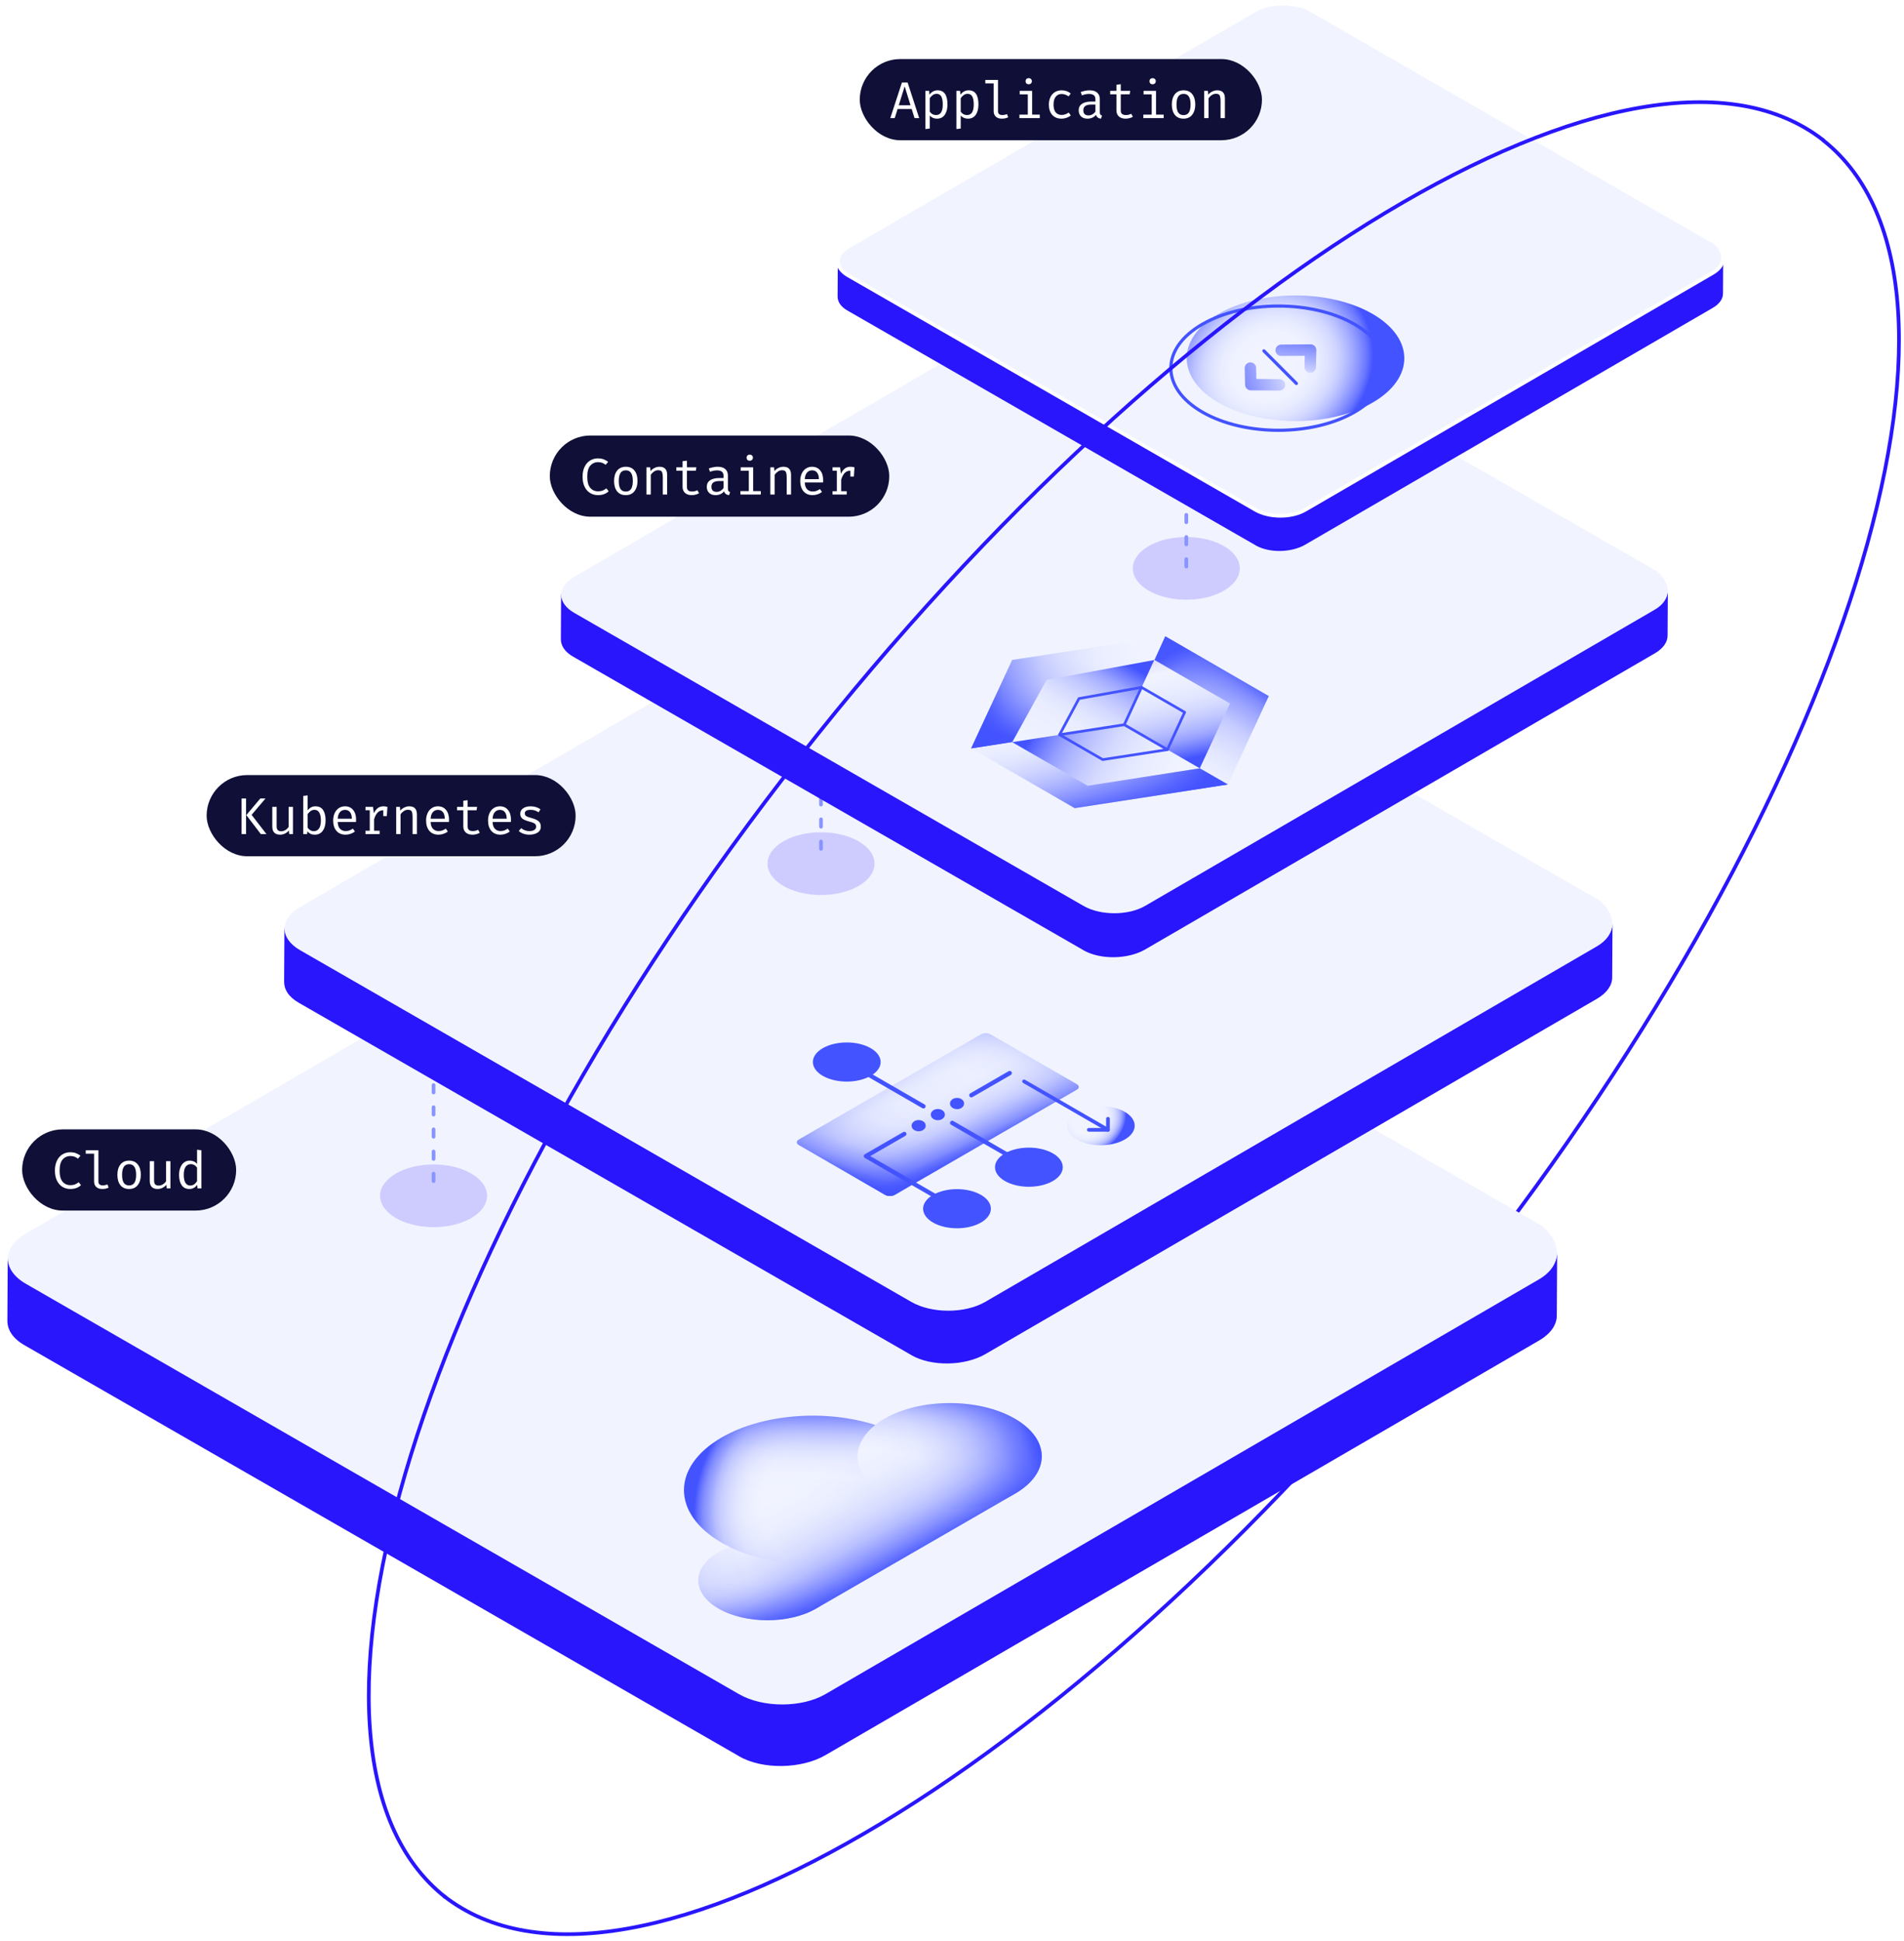 <?xml version="1.0" encoding="UTF-8"?>
<svg xmlns="http://www.w3.org/2000/svg" width="516" height="526" viewBox="0 0 516 526" fill="none">
  <g clip-path="url(#clip0_3014_25488)">
    <path d="M120.237 513.673C170.041 552.797 294.08 478.012 397.284 346.635C500.488 215.257 543.777 77.038 493.973 37.914" stroke="#2916FC"></path>
    <path d="M421.903 356.467L422 339.355C421.98 341.809 420.391 344.243 417.191 346.108L223.789 458.485L223.788 458.613C217.445 462.093 206.998 462.283 200.615 458.82L200.615 458.806L6.714 347.309C3.56 345.443 2.097 342.86 2.097 340.426L2 357.778C1.981 360.251 3.362 362.587 6.621 364.471L200.266 475.822V475.838C206.724 479.567 217.273 479.286 223.691 475.556L417.094 363.212C420.293 361.348 421.903 358.921 421.903 356.467Z" fill="#2916FC"></path>
    <path d="M417.998 332.201C423.396 336.853 423.435 342.958 416.997 346.687L223.692 459.023C217.273 462.753 206.732 462.753 200.274 459.023L7.012 347.841C0.535 344.111 0.515 338.007 6.934 334.277L200.239 221.922C206.657 218.192 217.198 218.192 224.736 221.019L417.998 332.201Z" fill="#F1F4FF"></path>
    <g opacity="0.6">
      <ellipse cx="117.5" cy="324" rx="14.5" ry="8.5" fill="#B7B0FF"></ellipse>
      <path d="M117.5 276L117.5 287L117.5 323.5" stroke="#4353FF" stroke-linecap="round" stroke-dasharray="2 4"></path>
    </g>
    <path d="M436.917 264.829L437 250.162C436.983 252.265 435.62 254.351 432.878 255.95L267.105 352.273L267.104 352.383C261.667 355.366 252.713 355.529 247.241 352.56L247.241 352.548L81.041 256.979C78.338 255.38 77.084 253.166 77.084 251.079L77 265.953C76.983 268.072 78.168 270.075 80.961 271.69L246.942 367.133V367.147C252.477 370.344 261.519 370.102 267.021 366.906L432.795 270.611C435.537 269.013 436.917 266.932 436.917 264.829Z" fill="#2916FC"></path>
    <path d="M433.57 244.029C438.196 248.017 438.23 253.249 432.712 256.446L267.021 352.734C261.52 355.931 252.485 355.931 246.95 352.734L81.296 257.435C75.744 254.238 75.727 249.006 81.229 245.809L246.919 149.504C252.421 146.308 261.455 146.308 267.916 148.73L433.57 244.029Z" fill="#F1F4FF"></path>
    <g opacity="0.6">
      <ellipse cx="222.5" cy="234" rx="14.5" ry="8.5" fill="#B7B0FF"></ellipse>
      <path d="M222.5 168L222.5 197L222.5 233.5" stroke="#4353FF" stroke-linecap="round" stroke-dasharray="2 4"></path>
    </g>
    <path d="M451.931 172.191L452 159.969C451.986 161.721 450.85 163.46 448.565 164.792L310.42 245.061L310.42 245.153C305.889 247.638 298.427 247.774 293.867 245.3L293.868 245.29L155.367 165.65C153.115 164.317 152.07 162.472 152.07 160.733L152 173.127C151.986 174.894 152.973 176.563 155.301 177.909L293.618 257.445V257.456C298.231 260.12 305.766 259.919 310.351 257.255L448.495 177.009C450.781 175.677 451.931 173.944 451.931 172.191Z" fill="#2916FC"></path>
    <path d="M449.141 154.858C452.997 158.181 453.025 162.541 448.426 165.205L310.351 245.445C305.766 248.109 298.237 248.109 293.625 245.445L155.58 166.029C150.953 163.365 150.939 159.005 155.524 156.341L293.599 76.087C298.184 73.423 305.713 73.423 311.097 75.442L449.141 154.858Z" fill="#F1F4FF"></path>
    <g opacity="0.6">
      <ellipse cx="321.5" cy="154" rx="14.5" ry="8.5" fill="#B7B0FF"></ellipse>
      <path d="M321.5 153.5L321.5 117" stroke="#4353FF" stroke-linecap="round" stroke-dasharray="2 4"></path>
    </g>
    <path d="M466.944 79.552L467 69.773C466.989 71.175 466.08 72.566 464.252 73.632L353.736 137.848L353.736 137.92C350.111 139.909 344.142 140.018 340.494 138.039L340.494 138.031L229.694 74.318C227.892 73.252 227.056 71.776 227.056 70.385L227 80.3C226.989 81.714 227.779 83.049 229.641 84.125L340.295 147.754V147.763C343.985 149.894 350.013 149.734 353.681 147.603L464.196 83.406C466.025 82.34 466.944 80.954 466.944 79.552Z" fill="#2916FC"></path>
    <path d="M464.713 65.686C467.798 68.344 467.82 71.833 464.141 73.964L353.681 138.156C350.013 140.287 343.99 140.287 340.3 138.156L229.864 74.623C226.163 72.492 226.151 69.004 229.819 66.873L340.279 2.67C343.947 0.538 349.97 0.538 354.277 2.154L464.713 65.686Z" fill="#F1F4FF" stroke="white" stroke-linecap="round" stroke-linejoin="round"></path>
    <path d="M239.714 384.379C238.788 384.914 237.976 385.495 237.217 386.086C223.927 381.837 206.87 382.963 195.592 389.474C181.95 397.351 181.95 410.128 195.592 418.005C196.281 418.402 197.004 418.779 197.737 419.141C196.669 419.544 195.645 420.012 194.71 420.552C187.403 424.771 187.403 431.618 194.71 435.837C202.016 440.055 213.876 440.055 221.183 435.837L275.012 404.759C284.763 399.129 284.763 390.009 275.012 384.379C265.261 378.75 249.465 378.75 239.714 384.379Z" fill="url(#paint0_linear_3014_25488)"></path>
    <path d="M237.22 386.087C223.93 381.838 206.873 382.964 195.595 389.475C181.953 397.351 181.953 410.129 195.595 418.006C209.238 425.882 231.369 425.882 245.012 418.006C249.565 415.377 252.592 412.203 254.11 408.84C248.85 408.443 243.759 407.093 239.717 404.759C230.902 399.67 230.081 391.727 237.22 386.087Z" fill="url(#paint1_linear_3014_25488)"></path>
    <path d="M221.186 435.837C228.497 431.617 228.497 424.774 221.186 420.553C213.876 416.332 202.024 416.332 194.713 420.553C187.403 424.774 187.403 431.617 194.713 435.837C202.024 440.058 213.876 440.058 221.186 435.837Z" fill="url(#paint2_linear_3014_25488)"></path>
    <path d="M245.012 418.006C258.658 410.127 258.658 397.353 245.012 389.475C231.366 381.596 209.241 381.596 195.595 389.475C181.949 397.353 181.949 410.127 195.595 418.006C209.241 425.884 231.366 425.884 245.012 418.006Z" fill="url(#paint3_radial_3014_25488)"></path>
    <path d="M221.186 435.837C228.497 431.617 228.497 424.774 221.186 420.553C213.876 416.332 202.024 416.332 194.713 420.553C187.403 424.774 187.403 431.617 194.713 435.837C202.024 440.058 213.876 440.058 221.186 435.837Z" fill="url(#paint4_linear_3014_25488)"></path>
    <path d="M275.013 404.758C284.76 399.13 284.76 390.006 275.013 384.379C265.266 378.751 249.462 378.751 239.715 384.379C229.968 390.006 229.968 399.13 239.715 404.758C249.462 410.385 265.266 410.385 275.013 404.758Z" fill="url(#paint5_linear_3014_25488)"></path>
    <path d="M275.013 404.758C284.76 399.13 284.76 390.006 275.013 384.379C265.266 378.751 249.462 378.751 239.715 384.379C229.968 390.006 229.968 399.13 239.715 404.758C249.462 410.385 265.266 410.385 275.013 404.758Z" fill="url(#paint6_linear_3014_25488)"></path>
    <path d="M268.447 280.25C267.732 279.837 266.563 279.837 265.849 280.25L216.487 308.749C215.772 309.162 215.772 309.837 216.487 310.249L239.869 323.749C240.583 324.161 241.752 324.161 242.467 323.749L291.829 295.249C292.543 294.837 292.543 294.162 291.829 293.749L268.447 280.25Z" fill="url(#paint7_linear_3014_25488)"></path>
    <path d="M268.447 280.25C267.732 279.837 266.563 279.837 265.849 280.25L216.487 308.749C215.772 309.162 215.772 309.837 216.487 310.249L239.869 323.749C240.583 324.161 241.752 324.161 242.467 323.749L291.829 295.249C292.543 294.837 292.543 294.162 291.829 293.749L268.447 280.25Z" fill="url(#paint8_linear_3014_25488)"></path>
    <path d="M268.447 280.25C267.732 279.837 266.563 279.837 265.849 280.25L216.487 308.749C215.772 309.162 215.772 309.837 216.487 310.249L239.869 323.749C240.583 324.161 241.752 324.161 242.467 323.749L291.829 295.249C292.543 294.837 292.543 294.162 291.829 293.749L268.447 280.25Z" fill="url(#paint9_linear_3014_25488)"></path>
    <path d="M268.447 280.25C267.732 279.837 266.563 279.837 265.849 280.25L216.487 308.749C215.772 309.162 215.772 309.837 216.487 310.249L239.869 323.749C240.583 324.161 241.752 324.161 242.467 323.749L291.829 295.249C292.543 294.837 292.543 294.162 291.829 293.749L268.447 280.25Z" fill="url(#paint10_linear_3014_25488)"></path>
    <path d="M304.821 308.749C308.408 306.678 308.408 303.32 304.821 301.249C301.234 299.178 295.418 299.178 291.831 301.249C288.244 303.32 288.244 306.678 291.831 308.749C295.418 310.82 301.234 310.82 304.821 308.749Z" fill="url(#paint11_radial_3014_25488)"></path>
    <path d="M285.333 319.997C288.92 317.926 288.92 314.568 285.333 312.497C281.746 310.426 275.93 310.426 272.343 312.497C268.756 314.568 268.756 317.926 272.343 319.997C275.93 322.068 281.746 322.068 285.333 319.997Z" fill="url(#paint12_radial_3014_25488)"></path>
    <path d="M265.848 331.247C269.435 329.176 269.435 325.818 265.848 323.747C262.261 321.676 256.445 321.676 252.858 323.747C249.271 325.818 249.271 329.176 252.858 331.247C256.445 333.318 262.261 333.318 265.848 331.247Z" fill="url(#paint13_radial_3014_25488)"></path>
    <path d="M235.973 291.499C239.56 289.428 239.56 286.07 235.973 283.999C232.386 281.928 226.57 281.928 222.983 283.999C219.396 286.07 219.396 289.428 222.983 291.499C226.57 293.57 232.386 293.57 235.973 291.499Z" fill="url(#paint14_radial_3014_25488)"></path>
    <path d="M261.309 325.622L261.309 328.622L256.113 328.622" stroke="#4353FF" stroke-width="0.995" stroke-linecap="round" stroke-linejoin="round"></path>
    <path d="M258.062 304.249L280.795 317.374" stroke="#4353FF" stroke-width="1.173" stroke-linecap="round" stroke-linejoin="round"></path>
    <path d="M227.527 286.624L250.26 299.749" stroke="#4353FF" stroke-width="1.173" stroke-linecap="round" stroke-linejoin="round"></path>
    <path d="M232.728 286.624L227.532 286.624L227.532 289.624" stroke="#4353FF" stroke-width="0.995" stroke-linecap="round" stroke-linejoin="round"></path>
    <path d="M280.782 314.372L280.782 317.372L275.586 317.372" stroke="#4353FF" stroke-width="0.995" stroke-linecap="round" stroke-linejoin="round"></path>
    <path d="M277.535 292.999L300.268 306.124" stroke="#4353FF" stroke-width="0.995" stroke-linecap="round" stroke-linejoin="round"></path>
    <path d="M300.27 303.124L300.27 306.124L295.074 306.124" stroke="#4353FF" stroke-width="0.995" stroke-linecap="round" stroke-linejoin="round"></path>
    <path d="M245.068 307.247L234.676 313.247L261.305 328.622" stroke="#4353FF" stroke-width="1.173" stroke-linecap="round" stroke-linejoin="round"></path>
    <path d="M263.246 296.749L273.638 290.749" stroke="#4353FF" stroke-width="1.173" stroke-linecap="round" stroke-linejoin="round"></path>
    <path d="M254.812 302.374C255.171 302.167 255.171 301.831 254.812 301.624C254.454 301.417 253.872 301.417 253.513 301.624C253.154 301.831 253.154 302.167 253.513 302.374C253.872 302.581 254.454 302.581 254.812 302.374Z" fill="#4353FF" stroke="#4353FF" stroke-width="1.989" stroke-linecap="round" stroke-linejoin="round"></path>
    <path d="M260.016 299.374C260.374 299.167 260.374 298.831 260.016 298.624C259.657 298.417 259.075 298.417 258.716 298.624C258.357 298.831 258.357 299.167 258.716 299.374C259.075 299.581 259.657 299.581 260.016 299.374Z" fill="#4353FF" stroke="#4353FF" stroke-width="1.989" stroke-linecap="round" stroke-linejoin="round"></path>
    <path d="M249.613 305.374C249.972 305.167 249.972 304.831 249.613 304.624C249.254 304.417 248.673 304.417 248.314 304.624C247.955 304.831 247.955 305.167 248.314 305.374C248.673 305.581 249.254 305.581 249.613 305.374Z" fill="#4353FF" stroke="#4353FF" stroke-width="1.989" stroke-linecap="round" stroke-linejoin="round"></path>
    <g filter="url(#filter0_b_3014_25488)">
      <rect x="233" y="16" width="109" height="22" rx="11" fill="#0F0F37"></rect>
    </g>
    <path d="M243.254 29.536L242.484 32H241.28L244.43 22.354H245.97L249.106 32H247.846L247.076 29.536H243.254ZM246.754 28.528L245.172 23.39L243.576 28.528H246.754ZM254.099 24.468C255.881 24.468 256.773 25.747 256.773 28.304C256.773 29.471 256.53 30.404 256.045 31.104C255.559 31.804 254.855 32.154 253.931 32.154C253.128 32.154 252.475 31.874 251.971 31.314V34.828L250.795 34.968V24.622H251.803L251.901 25.658C252.171 25.275 252.493 24.981 252.867 24.776C253.249 24.571 253.66 24.468 254.099 24.468ZM253.819 25.42C253.445 25.42 253.1 25.532 252.783 25.756C252.475 25.98 252.204 26.26 251.971 26.596V30.25C252.167 30.539 252.409 30.768 252.699 30.936C252.997 31.095 253.319 31.174 253.665 31.174C254.281 31.174 254.738 30.941 255.037 30.474C255.345 29.998 255.499 29.275 255.499 28.304C255.499 27.333 255.363 26.61 255.093 26.134C254.822 25.658 254.397 25.42 253.819 25.42ZM262.493 24.468C264.276 24.468 265.167 25.747 265.167 28.304C265.167 29.471 264.924 30.404 264.439 31.104C263.954 31.804 263.249 32.154 262.325 32.154C261.522 32.154 260.869 31.874 260.365 31.314V34.828L259.189 34.968V24.622H260.197L260.295 25.658C260.566 25.275 260.888 24.981 261.261 24.776C261.644 24.571 262.054 24.468 262.493 24.468ZM262.213 25.42C261.84 25.42 261.494 25.532 261.177 25.756C260.869 25.98 260.598 26.26 260.365 26.596V30.25C260.561 30.539 260.804 30.768 261.093 30.936C261.392 31.095 261.714 31.174 262.059 31.174C262.675 31.174 263.132 30.941 263.431 30.474C263.739 29.998 263.893 29.275 263.893 28.304C263.893 27.333 263.758 26.61 263.487 26.134C263.216 25.658 262.792 25.42 262.213 25.42ZM270.468 30.18C270.468 30.843 270.874 31.174 271.686 31.174C272.068 31.174 272.479 31.09 272.918 30.922L273.226 31.776C272.759 32.028 272.176 32.154 271.476 32.154C270.813 32.154 270.281 31.972 269.88 31.608C269.488 31.244 269.292 30.749 269.292 30.124V22.592H267.024V21.654H270.468V30.18ZM278.778 21.178C279.039 21.178 279.249 21.257 279.408 21.416C279.567 21.565 279.646 21.761 279.646 22.004C279.646 22.247 279.567 22.447 279.408 22.606C279.249 22.755 279.039 22.83 278.778 22.83C278.526 22.83 278.321 22.755 278.162 22.606C278.013 22.447 277.938 22.247 277.938 22.004C277.938 21.761 278.013 21.565 278.162 21.416C278.321 21.257 278.526 21.178 278.778 21.178ZM279.716 31.062H281.788V32H276.272V31.062H278.54V25.56H276.342V24.622H279.716V31.062ZM287.719 31.146C288.363 31.146 289.002 30.931 289.637 30.502L290.197 31.272C289.889 31.543 289.506 31.757 289.049 31.916C288.591 32.075 288.148 32.154 287.719 32.154C286.627 32.154 285.773 31.813 285.157 31.132C284.55 30.441 284.247 29.513 284.247 28.346C284.247 27.609 284.382 26.946 284.653 26.358C284.933 25.77 285.334 25.308 285.857 24.972C286.379 24.636 287 24.468 287.719 24.468C288.671 24.468 289.492 24.757 290.183 25.336L289.609 26.106C288.965 25.677 288.33 25.462 287.705 25.462C287.042 25.462 286.51 25.709 286.109 26.204C285.717 26.689 285.521 27.403 285.521 28.346C285.521 29.289 285.717 29.993 286.109 30.46C286.51 30.917 287.047 31.146 287.719 31.146ZM298.059 30.39C298.059 30.679 298.106 30.894 298.199 31.034C298.293 31.165 298.447 31.263 298.661 31.328L298.367 32.168C297.649 32.075 297.201 31.725 297.023 31.118C296.762 31.454 296.431 31.711 296.029 31.888C295.637 32.065 295.199 32.154 294.713 32.154C293.976 32.154 293.393 31.949 292.963 31.538C292.543 31.127 292.333 30.577 292.333 29.886C292.333 29.13 292.627 28.547 293.215 28.136C293.813 27.725 294.667 27.52 295.777 27.52H296.869V26.918C296.869 26.395 296.72 26.022 296.421 25.798C296.123 25.565 295.689 25.448 295.119 25.448C294.559 25.448 293.92 25.574 293.201 25.826L292.879 24.93C293.747 24.622 294.555 24.468 295.301 24.468C296.197 24.468 296.879 24.678 297.345 25.098C297.821 25.518 298.059 26.101 298.059 26.848V30.39ZM295.007 31.272C295.371 31.272 295.717 31.179 296.043 30.992C296.379 30.805 296.655 30.549 296.869 30.222V28.332H295.805C295.021 28.332 294.457 28.463 294.111 28.724C293.766 28.985 293.593 29.368 293.593 29.872C293.593 30.805 294.065 31.272 295.007 31.272ZM307.028 31.622C306.776 31.79 306.468 31.921 306.104 32.014C305.749 32.107 305.394 32.154 305.04 32.154C304.265 32.154 303.658 31.953 303.22 31.552C302.781 31.141 302.562 30.605 302.562 29.942V25.546H300.868V24.622H302.562V22.956L303.738 22.816V24.622H306.3L306.146 25.546H303.738V29.928C303.738 30.348 303.85 30.661 304.074 30.866C304.298 31.071 304.657 31.174 305.152 31.174C305.656 31.174 306.127 31.057 306.566 30.824L307.028 31.622ZM312.356 21.178C312.618 21.178 312.828 21.257 312.986 21.416C313.145 21.565 313.224 21.761 313.224 22.004C313.224 22.247 313.145 22.447 312.986 22.606C312.828 22.755 312.618 22.83 312.356 22.83C312.104 22.83 311.899 22.755 311.74 22.606C311.591 22.447 311.516 22.247 311.516 22.004C311.516 21.761 311.591 21.565 311.74 21.416C311.899 21.257 312.104 21.178 312.356 21.178ZM313.294 31.062H315.366V32H309.85V31.062H312.118V25.56H309.92V24.622H313.294V31.062ZM320.765 24.468C321.782 24.468 322.561 24.813 323.103 25.504C323.653 26.185 323.929 27.119 323.929 28.304C323.929 29.461 323.649 30.395 323.089 31.104C322.538 31.804 321.759 32.154 320.751 32.154C319.733 32.154 318.949 31.813 318.399 31.132C317.848 30.441 317.573 29.503 317.573 28.318C317.573 27.151 317.848 26.218 318.399 25.518C318.959 24.818 319.747 24.468 320.765 24.468ZM320.765 25.434C320.121 25.434 319.64 25.672 319.323 26.148C319.005 26.624 318.847 27.347 318.847 28.318C318.847 29.289 319.001 30.012 319.309 30.488C319.626 30.955 320.107 31.188 320.751 31.188C321.395 31.188 321.871 30.955 322.179 30.488C322.496 30.012 322.655 29.284 322.655 28.304C322.655 27.333 322.496 26.615 322.179 26.148C321.871 25.672 321.399 25.434 320.765 25.434ZM326.345 24.622H327.353L327.451 25.658C327.741 25.285 328.105 24.995 328.543 24.79C328.991 24.575 329.439 24.468 329.887 24.468C331.269 24.468 331.959 25.196 331.959 26.652V32H330.783V27.52C330.783 26.969 330.751 26.549 330.685 26.26C330.629 25.971 330.513 25.756 330.335 25.616C330.158 25.476 329.887 25.406 329.523 25.406C329.122 25.406 328.744 25.527 328.389 25.77C328.035 26.013 327.745 26.302 327.521 26.638V32H326.345V24.622Z" fill="white"></path>
    <path d="M312.822 178.826L315.797 172.404L274.3 178.815L263.196 202.773L274.318 201.056L283.652 184.214L312.822 178.826Z" fill="url(#paint15_linear_3014_25488)"></path>
    <path d="M312.822 178.826L315.797 172.404L274.3 178.815L263.196 202.773L274.318 201.056L283.652 184.214L312.822 178.826Z" fill="url(#paint16_linear_3014_25488)"></path>
    <path d="M283.654 184.215L274.321 201.056L304.695 196.363L312.824 178.826L283.654 184.215Z" fill="url(#paint17_linear_3014_25488)"></path>
    <path d="M312.878 178.815L333.334 190.625L325.152 208.171L332.75 212.558L343.854 188.6L315.8 172.403L312.878 178.815Z" fill="url(#paint18_linear_3014_25488)"></path>
    <path d="M312.878 178.815L333.334 190.625L325.152 208.171L332.75 212.558L343.854 188.6L315.8 172.403L312.878 178.815Z" fill="url(#paint19_linear_3014_25488)"></path>
    <path d="M312.873 178.816L304.691 196.362L325.147 208.173L333.329 190.626L312.873 178.816Z" fill="url(#paint20_linear_3014_25488)"></path>
    <path d="M274.304 201.086L263.199 202.773L291.253 218.97L332.749 212.559L325.151 208.172L294.76 212.897L274.304 201.086Z" fill="url(#paint21_linear_3014_25488)"></path>
    <path d="M274.304 201.086L263.199 202.773L291.253 218.97L332.749 212.559L325.151 208.172L294.76 212.897L274.304 201.086Z" fill="url(#paint22_linear_3014_25488)"></path>
    <path d="M274.309 201.086L294.765 212.896L325.156 208.172L304.7 196.362L274.309 201.086Z" fill="url(#paint23_linear_3014_25488)"></path>
    <path d="M304.687 196.362L309.362 186.239" stroke="#4353FF" stroke-width="0.721" stroke-linecap="round" stroke-linejoin="round"></path>
    <path d="M316.373 203.11L304.684 196.361" stroke="#4353FF" stroke-width="0.721" stroke-linecap="round" stroke-linejoin="round"></path>
    <path d="M309.362 186.239L292.413 189.276L287.153 199.062L298.842 205.811L316.376 203.111L321.052 192.988L309.362 186.239Z" stroke="#4353FF" stroke-width="0.721" stroke-linecap="round" stroke-linejoin="round"></path>
    <path d="M304.686 196.363L287.152 199.062" stroke="#4353FF" stroke-width="0.721" stroke-linecap="round" stroke-linejoin="round"></path>
    <path d="M371.949 109.113C383.464 102.465 383.464 91.687 371.949 85.039C360.435 78.391 341.766 78.391 330.251 85.039C318.737 91.687 318.737 102.465 330.251 109.113C341.766 115.761 360.435 115.761 371.949 109.113Z" fill="url(#paint24_radial_3014_25488)"></path>
    <path d="M367.086 111.655C378.473 105.081 378.473 94.423 367.086 87.849C355.7 81.274 337.238 81.274 325.852 87.849C314.465 94.423 314.465 105.081 325.852 111.655C337.238 118.229 355.7 118.229 367.086 111.655Z" stroke="#4353FF" stroke-width="0.859" stroke-linecap="round" stroke-linejoin="round"></path>
    <path d="M338.875 99.728L338.981 104.214L346.75 104.275" stroke="url(#paint25_linear_3014_25488)" stroke-width="3.097" stroke-linecap="round" stroke-linejoin="round"></path>
    <path d="M347.207 94.912L351.198 94.881L355.188 94.851L355.082 99.459" stroke="url(#paint26_linear_3014_25488)" stroke-width="3.097" stroke-linecap="round" stroke-linejoin="round"></path>
    <path d="M342.527 95.07L346.929 99.484L351.33 103.898" stroke="#4353FF" stroke-width="0.859" stroke-linecap="round"></path>
    <g filter="url(#filter1_b_3014_25488)">
      <rect x="56" y="210" width="100" height="22" rx="11" fill="#0F0F37"></rect>
    </g>
    <path d="M65.47 226V216.354H66.688V226H65.47ZM70.538 216.354H71.952L68.186 220.778L72.218 226H70.692L66.758 220.848L70.538 216.354ZM74.971 223.858C74.971 224.334 75.069 224.684 75.264 224.908C75.47 225.123 75.787 225.23 76.216 225.23C76.609 225.23 76.987 225.118 77.35 224.894C77.715 224.67 78.004 224.39 78.219 224.054V218.622H79.394V226H78.386L78.288 225.006C77.999 225.37 77.64 225.655 77.21 225.86C76.79 226.056 76.361 226.154 75.922 226.154C75.222 226.154 74.691 225.967 74.326 225.594C73.972 225.221 73.794 224.684 73.794 223.984V218.622H74.971V223.858ZM83.365 219.588C83.934 218.841 84.639 218.468 85.479 218.468C86.422 218.468 87.117 218.804 87.565 219.476C88.013 220.148 88.237 221.091 88.237 222.304C88.237 223.461 87.98 224.395 87.467 225.104C86.954 225.804 86.235 226.154 85.311 226.154C84.462 226.154 83.794 225.846 83.309 225.23L83.225 226H82.189V215.654L83.365 215.514V219.588ZM85.045 225.202C85.661 225.202 86.132 224.959 86.459 224.474C86.795 223.989 86.963 223.265 86.963 222.304C86.963 221.352 86.814 220.633 86.515 220.148C86.226 219.663 85.792 219.42 85.213 219.42C84.84 219.42 84.494 219.532 84.177 219.756C83.869 219.98 83.598 220.26 83.365 220.596V224.25C83.561 224.549 83.804 224.782 84.093 224.95C84.382 225.118 84.7 225.202 85.045 225.202ZM91.522 222.724C91.55 223.536 91.76 224.147 92.152 224.558C92.553 224.969 93.057 225.174 93.664 225.174C94.028 225.174 94.359 225.123 94.658 225.02C94.966 224.908 95.292 224.74 95.638 224.516L96.184 225.3C95.838 225.571 95.442 225.781 94.994 225.93C94.555 226.079 94.112 226.154 93.664 226.154C92.6 226.154 91.769 225.809 91.172 225.118C90.584 224.418 90.29 223.485 90.29 222.318C90.29 221.581 90.42 220.923 90.682 220.344C90.943 219.756 91.316 219.299 91.802 218.972C92.287 218.636 92.852 218.468 93.496 218.468C94.429 218.468 95.162 218.795 95.694 219.448C96.235 220.092 96.506 220.974 96.506 222.094C96.506 222.309 96.496 222.519 96.478 222.724H91.522ZM93.51 219.434C92.94 219.434 92.478 219.639 92.124 220.05C91.769 220.451 91.568 221.044 91.522 221.828H95.358C95.348 221.053 95.18 220.461 94.854 220.05C94.527 219.639 94.079 219.434 93.51 219.434ZM103.962 218.468C104.261 218.468 104.606 218.519 104.998 218.622L104.83 221.128H103.878V219.546H103.808C102.669 219.546 101.862 220.358 101.386 221.982V225.09H102.884V226H99.048V225.09H100.21V219.532H99.048V218.622H101.092L101.316 220.372C101.615 219.737 101.969 219.261 102.38 218.944C102.8 218.627 103.327 218.468 103.962 218.468ZM107.373 218.622H108.381L108.479 219.658C108.768 219.285 109.132 218.995 109.571 218.79C110.019 218.575 110.467 218.468 110.915 218.468C112.296 218.468 112.987 219.196 112.987 220.652V226H111.811V221.52C111.811 220.969 111.778 220.549 111.713 220.26C111.657 219.971 111.54 219.756 111.363 219.616C111.185 219.476 110.915 219.406 110.551 219.406C110.149 219.406 109.771 219.527 109.417 219.77C109.062 220.013 108.773 220.302 108.549 220.638V226H107.373V218.622ZM116.705 222.724C116.733 223.536 116.943 224.147 117.335 224.558C117.737 224.969 118.241 225.174 118.847 225.174C119.211 225.174 119.543 225.123 119.841 225.02C120.149 224.908 120.476 224.74 120.821 224.516L121.367 225.3C121.022 225.571 120.625 225.781 120.177 225.93C119.739 226.079 119.295 226.154 118.847 226.154C117.783 226.154 116.953 225.809 116.355 225.118C115.767 224.418 115.473 223.485 115.473 222.318C115.473 221.581 115.604 220.923 115.865 220.344C116.127 219.756 116.5 219.299 116.985 218.972C117.471 218.636 118.035 218.468 118.679 218.468C119.613 218.468 120.345 218.795 120.877 219.448C121.419 220.092 121.689 220.974 121.689 222.094C121.689 222.309 121.68 222.519 121.661 222.724H116.705ZM118.693 219.434C118.124 219.434 117.662 219.639 117.307 220.05C116.953 220.451 116.752 221.044 116.705 221.828H120.541C120.532 221.053 120.364 220.461 120.037 220.05C119.711 219.639 119.263 219.434 118.693 219.434ZM130.028 225.622C129.776 225.79 129.468 225.921 129.104 226.014C128.749 226.107 128.394 226.154 128.04 226.154C127.265 226.154 126.658 225.953 126.22 225.552C125.781 225.141 125.562 224.605 125.562 223.942V219.546H123.868V218.622H125.562V216.956L126.738 216.816V218.622H129.3L129.146 219.546H126.738V223.928C126.738 224.348 126.85 224.661 127.074 224.866C127.298 225.071 127.657 225.174 128.152 225.174C128.656 225.174 129.127 225.057 129.566 224.824L130.028 225.622ZM133.494 222.724C133.522 223.536 133.732 224.147 134.124 224.558C134.526 224.969 135.03 225.174 135.636 225.174C136 225.174 136.332 225.123 136.63 225.02C136.938 224.908 137.265 224.74 137.61 224.516L138.156 225.3C137.811 225.571 137.414 225.781 136.966 225.93C136.528 226.079 136.084 226.154 135.636 226.154C134.572 226.154 133.742 225.809 133.144 225.118C132.556 224.418 132.262 223.485 132.262 222.318C132.262 221.581 132.393 220.923 132.654 220.344C132.916 219.756 133.289 219.299 133.774 218.972C134.26 218.636 134.824 218.468 135.468 218.468C136.402 218.468 137.134 218.795 137.666 219.448C138.208 220.092 138.478 220.974 138.478 222.094C138.478 222.309 138.469 222.519 138.45 222.724H133.494ZM135.482 219.434C134.913 219.434 134.451 219.639 134.096 220.05C133.742 220.451 133.541 221.044 133.494 221.828H137.33C137.321 221.053 137.153 220.461 136.826 220.05C136.5 219.639 136.052 219.434 135.482 219.434ZM143.471 225.188C144.031 225.188 144.474 225.081 144.801 224.866C145.127 224.651 145.291 224.367 145.291 224.012C145.291 223.769 145.249 223.573 145.165 223.424C145.081 223.265 144.913 223.125 144.661 223.004C144.409 222.873 144.026 222.743 143.513 222.612C142.654 222.397 142.019 222.141 141.609 221.842C141.198 221.534 140.993 221.081 140.993 220.484C140.993 219.868 141.249 219.378 141.763 219.014C142.276 218.65 142.953 218.468 143.793 218.468C144.819 218.468 145.715 218.739 146.481 219.28L145.949 220.092C145.641 219.877 145.319 219.714 144.983 219.602C144.647 219.481 144.259 219.42 143.821 219.42C142.757 219.42 142.225 219.742 142.225 220.386C142.225 220.61 142.281 220.792 142.393 220.932C142.514 221.072 142.705 221.198 142.967 221.31C143.237 221.413 143.639 221.539 144.171 221.688C144.973 221.903 145.571 222.178 145.963 222.514C146.364 222.841 146.565 223.321 146.565 223.956C146.565 224.693 146.266 225.244 145.669 225.608C145.071 225.972 144.339 226.154 143.471 226.154C142.313 226.154 141.352 225.823 140.587 225.16L141.245 224.39C141.543 224.633 141.884 224.829 142.267 224.978C142.649 225.118 143.051 225.188 143.471 225.188Z" fill="white"></path>
    <g filter="url(#filter2_b_3014_25488)">
      <rect x="6" y="306" width="58" height="22" rx="11" fill="#0F0F37"></rect>
    </g>
    <path d="M19.012 312.2C19.609 312.2 20.123 312.279 20.552 312.438C20.981 312.587 21.401 312.821 21.812 313.138L21.126 313.936C20.557 313.46 19.88 313.222 19.096 313.222C18.228 313.222 17.519 313.539 16.968 314.174C16.427 314.799 16.156 315.798 16.156 317.17C16.156 318.533 16.422 319.531 16.954 320.166C17.486 320.801 18.195 321.118 19.082 321.118C19.567 321.118 19.983 321.048 20.328 320.908C20.673 320.768 21.005 320.572 21.322 320.32L21.952 321.104C21.233 321.804 20.272 322.154 19.068 322.154C18.275 322.154 17.561 321.963 16.926 321.58C16.291 321.188 15.792 320.619 15.428 319.872C15.064 319.125 14.882 318.225 14.882 317.17C14.882 316.125 15.064 315.229 15.428 314.482C15.801 313.726 16.301 313.157 16.926 312.774C17.561 312.391 18.256 312.2 19.012 312.2ZM26.678 320.18C26.678 320.843 27.084 321.174 27.896 321.174C28.279 321.174 28.69 321.09 29.128 320.922L29.436 321.776C28.97 322.028 28.387 322.154 27.686 322.154C27.024 322.154 26.492 321.972 26.09 321.608C25.698 321.244 25.503 320.749 25.503 320.124V312.592H23.235V311.654H26.678V320.18ZM35.003 314.468C36.02 314.468 36.8 314.813 37.341 315.504C37.892 316.185 38.167 317.119 38.167 318.304C38.167 319.461 37.887 320.395 37.327 321.104C36.776 321.804 35.997 322.154 34.989 322.154C33.972 322.154 33.188 321.813 32.637 321.132C32.086 320.441 31.811 319.503 31.811 318.318C31.811 317.151 32.086 316.218 32.637 315.518C33.197 314.818 33.986 314.468 35.003 314.468ZM35.003 315.434C34.359 315.434 33.878 315.672 33.561 316.148C33.244 316.624 33.085 317.347 33.085 318.318C33.085 319.289 33.239 320.012 33.547 320.488C33.864 320.955 34.345 321.188 34.989 321.188C35.633 321.188 36.109 320.955 36.417 320.488C36.734 320.012 36.893 319.284 36.893 318.304C36.893 317.333 36.734 316.615 36.417 316.148C36.109 315.672 35.638 315.434 35.003 315.434ZM41.76 319.858C41.76 320.334 41.858 320.684 42.054 320.908C42.259 321.123 42.576 321.23 43.006 321.23C43.398 321.23 43.776 321.118 44.14 320.894C44.504 320.67 44.793 320.39 45.008 320.054V314.622H46.184V322H45.176L45.078 321.006C44.788 321.37 44.429 321.655 44 321.86C43.58 322.056 43.15 322.154 42.712 322.154C42.012 322.154 41.48 321.967 41.116 321.594C40.761 321.221 40.584 320.684 40.584 319.984V314.622H41.76V319.858ZM54.578 311.654V322H53.542L53.43 321.034C53.16 321.407 52.847 321.687 52.492 321.874C52.138 322.061 51.755 322.154 51.344 322.154C50.411 322.154 49.706 321.813 49.23 321.132C48.764 320.451 48.53 319.513 48.53 318.318C48.53 317.581 48.647 316.923 48.88 316.344C49.114 315.756 49.445 315.299 49.874 314.972C50.313 314.636 50.826 314.468 51.414 314.468C52.226 314.468 52.889 314.762 53.402 315.35V311.514L54.578 311.654ZM51.722 315.42C51.106 315.42 50.63 315.663 50.294 316.148C49.968 316.633 49.804 317.357 49.804 318.318C49.804 319.27 49.953 319.993 50.252 320.488C50.56 320.973 51.004 321.216 51.582 321.216C52.282 321.216 52.889 320.824 53.402 320.04V316.372C53.197 316.064 52.95 315.831 52.66 315.672C52.371 315.504 52.058 315.42 51.722 315.42Z" fill="white"></path>
    <g filter="url(#filter3_b_3014_25488)">
      <rect x="149" y="118" width="92" height="22" rx="11" fill="#0F0F37"></rect>
    </g>
    <path d="M162.012 124.2C162.609 124.2 163.123 124.279 163.552 124.438C163.981 124.587 164.401 124.821 164.812 125.138L164.126 125.936C163.557 125.46 162.88 125.222 162.096 125.222C161.228 125.222 160.519 125.539 159.968 126.174C159.427 126.799 159.156 127.798 159.156 129.17C159.156 130.533 159.422 131.531 159.954 132.166C160.486 132.801 161.195 133.118 162.082 133.118C162.567 133.118 162.983 133.048 163.328 132.908C163.673 132.768 164.005 132.572 164.322 132.32L164.952 133.104C164.233 133.804 163.272 134.154 162.068 134.154C161.275 134.154 160.561 133.963 159.926 133.58C159.291 133.188 158.792 132.619 158.428 131.872C158.064 131.125 157.882 130.225 157.882 129.17C157.882 128.125 158.064 127.229 158.428 126.482C158.801 125.726 159.301 125.157 159.926 124.774C160.561 124.391 161.256 124.2 162.012 124.2ZM169.609 126.468C170.626 126.468 171.405 126.813 171.947 127.504C172.497 128.185 172.773 129.119 172.773 130.304C172.773 131.461 172.493 132.395 171.933 133.104C171.382 133.804 170.603 134.154 169.595 134.154C168.577 134.154 167.793 133.813 167.243 133.132C166.692 132.441 166.417 131.503 166.417 130.318C166.417 129.151 166.692 128.218 167.243 127.518C167.803 126.818 168.591 126.468 169.609 126.468ZM169.609 127.434C168.965 127.434 168.484 127.672 168.167 128.148C167.849 128.624 167.691 129.347 167.691 130.318C167.691 131.289 167.845 132.012 168.153 132.488C168.47 132.955 168.951 133.188 169.595 133.188C170.239 133.188 170.715 132.955 171.023 132.488C171.34 132.012 171.499 131.284 171.499 130.304C171.499 129.333 171.34 128.615 171.023 128.148C170.715 127.672 170.243 127.434 169.609 127.434ZM175.189 126.622H176.197L176.295 127.658C176.584 127.285 176.948 126.995 177.387 126.79C177.835 126.575 178.283 126.468 178.731 126.468C180.112 126.468 180.803 127.196 180.803 128.652V134H179.627V129.52C179.627 128.969 179.594 128.549 179.529 128.26C179.473 127.971 179.356 127.756 179.179 127.616C179.002 127.476 178.731 127.406 178.367 127.406C177.966 127.406 177.588 127.527 177.233 127.77C176.878 128.013 176.589 128.302 176.365 128.638V134H175.189V126.622ZM189.45 133.622C189.198 133.79 188.89 133.921 188.526 134.014C188.171 134.107 187.816 134.154 187.462 134.154C186.687 134.154 186.08 133.953 185.642 133.552C185.203 133.141 184.984 132.605 184.984 131.942V127.546H183.29V126.622H184.984V124.956L186.16 124.816V126.622H188.722L188.568 127.546H186.16V131.928C186.16 132.348 186.272 132.661 186.496 132.866C186.72 133.071 187.079 133.174 187.574 133.174C188.078 133.174 188.549 133.057 188.988 132.824L189.45 133.622ZM197.27 132.39C197.27 132.679 197.317 132.894 197.41 133.034C197.503 133.165 197.657 133.263 197.872 133.328L197.578 134.168C196.859 134.075 196.411 133.725 196.234 133.118C195.973 133.454 195.641 133.711 195.24 133.888C194.848 134.065 194.409 134.154 193.924 134.154C193.187 134.154 192.603 133.949 192.174 133.538C191.754 133.127 191.544 132.577 191.544 131.886C191.544 131.13 191.838 130.547 192.426 130.136C193.023 129.725 193.877 129.52 194.988 129.52H196.08V128.918C196.08 128.395 195.931 128.022 195.632 127.798C195.333 127.565 194.899 127.448 194.33 127.448C193.77 127.448 193.131 127.574 192.412 127.826L192.09 126.93C192.958 126.622 193.765 126.468 194.512 126.468C195.408 126.468 196.089 126.678 196.556 127.098C197.032 127.518 197.27 128.101 197.27 128.848V132.39ZM194.218 133.272C194.582 133.272 194.927 133.179 195.254 132.992C195.59 132.805 195.865 132.549 196.08 132.222V130.332H195.016C194.232 130.332 193.667 130.463 193.322 130.724C192.977 130.985 192.804 131.368 192.804 131.872C192.804 132.805 193.275 133.272 194.218 133.272ZM203.173 123.178C203.434 123.178 203.644 123.257 203.803 123.416C203.961 123.565 204.041 123.761 204.041 124.004C204.041 124.247 203.961 124.447 203.803 124.606C203.644 124.755 203.434 124.83 203.173 124.83C202.921 124.83 202.715 124.755 202.557 124.606C202.407 124.447 202.333 124.247 202.333 124.004C202.333 123.761 202.407 123.565 202.557 123.416C202.715 123.257 202.921 123.178 203.173 123.178ZM204.111 133.062H206.183V134H200.667V133.062H202.935V127.56H200.737V126.622H204.111V133.062ZM208.767 126.622H209.775L209.873 127.658C210.163 127.285 210.527 126.995 210.965 126.79C211.413 126.575 211.861 126.468 212.309 126.468C213.691 126.468 214.381 127.196 214.381 128.652V134H213.205V129.52C213.205 128.969 213.173 128.549 213.107 128.26C213.051 127.971 212.935 127.756 212.757 127.616C212.58 127.476 212.309 127.406 211.945 127.406C211.544 127.406 211.166 127.527 210.811 127.77C210.457 128.013 210.167 128.302 209.943 128.638V134H208.767V126.622ZM218.1 130.724C218.128 131.536 218.338 132.147 218.73 132.558C219.131 132.969 219.635 133.174 220.242 133.174C220.606 133.174 220.937 133.123 221.236 133.02C221.544 132.908 221.87 132.74 222.216 132.516L222.762 133.3C222.416 133.571 222.02 133.781 221.572 133.93C221.133 134.079 220.69 134.154 220.242 134.154C219.178 134.154 218.347 133.809 217.75 133.118C217.162 132.418 216.868 131.485 216.868 130.318C216.868 129.581 216.998 128.923 217.26 128.344C217.521 127.756 217.894 127.299 218.38 126.972C218.865 126.636 219.43 126.468 220.074 126.468C221.007 126.468 221.74 126.795 222.272 127.448C222.813 128.092 223.084 128.974 223.084 130.094C223.084 130.309 223.074 130.519 223.056 130.724H218.1ZM220.088 127.434C219.518 127.434 219.056 127.639 218.702 128.05C218.347 128.451 218.146 129.044 218.1 129.828H221.936C221.926 129.053 221.758 128.461 221.432 128.05C221.105 127.639 220.657 127.434 220.088 127.434ZM230.54 126.468C230.839 126.468 231.184 126.519 231.576 126.622L231.408 129.128H230.456V127.546H230.386C229.248 127.546 228.44 128.358 227.964 129.982V133.09H229.462V134H225.626V133.09H226.788V127.532H225.626V126.622H227.67L227.894 128.372C228.193 127.737 228.548 127.261 228.958 126.944C229.378 126.627 229.906 126.468 230.54 126.468Z" fill="white"></path>
    <path d="M120.738 514.07C70.934 474.946 113.571 336.406 216.776 205.029C319.98 73.652 444.432 -1.052 494.236 38.073" stroke="#2916FC"></path>
  </g>
  <defs>
    <filter id="filter0_b_3014_25488" x="223" y="6" width="129" height="42" filterUnits="userSpaceOnUse" color-interpolation-filters="sRGB">
      <feFlood flood-opacity="0" result="BackgroundImageFix"></feFlood>
      <feGaussianBlur in="BackgroundImageFix" stdDeviation="5"></feGaussianBlur>
      <feComposite in2="SourceAlpha" operator="in" result="effect1_backgroundBlur_3014_25488"></feComposite>
      <feBlend mode="normal" in="SourceGraphic" in2="effect1_backgroundBlur_3014_25488" result="shape"></feBlend>
    </filter>
    <filter id="filter1_b_3014_25488" x="46" y="200" width="120" height="42" filterUnits="userSpaceOnUse" color-interpolation-filters="sRGB">
      <feFlood flood-opacity="0" result="BackgroundImageFix"></feFlood>
      <feGaussianBlur in="BackgroundImageFix" stdDeviation="5"></feGaussianBlur>
      <feComposite in2="SourceAlpha" operator="in" result="effect1_backgroundBlur_3014_25488"></feComposite>
      <feBlend mode="normal" in="SourceGraphic" in2="effect1_backgroundBlur_3014_25488" result="shape"></feBlend>
    </filter>
    <filter id="filter2_b_3014_25488" x="-4" y="296" width="78" height="42" filterUnits="userSpaceOnUse" color-interpolation-filters="sRGB">
      <feFlood flood-opacity="0" result="BackgroundImageFix"></feFlood>
      <feGaussianBlur in="BackgroundImageFix" stdDeviation="5"></feGaussianBlur>
      <feComposite in2="SourceAlpha" operator="in" result="effect1_backgroundBlur_3014_25488"></feComposite>
      <feBlend mode="normal" in="SourceGraphic" in2="effect1_backgroundBlur_3014_25488" result="shape"></feBlend>
    </filter>
    <filter id="filter3_b_3014_25488" x="139" y="108" width="112" height="42" filterUnits="userSpaceOnUse" color-interpolation-filters="sRGB">
      <feFlood flood-opacity="0" result="BackgroundImageFix"></feFlood>
      <feGaussianBlur in="BackgroundImageFix" stdDeviation="5"></feGaussianBlur>
      <feComposite in2="SourceAlpha" operator="in" result="effect1_backgroundBlur_3014_25488"></feComposite>
      <feBlend mode="normal" in="SourceGraphic" in2="effect1_backgroundBlur_3014_25488" result="shape"></feBlend>
    </filter>
    <linearGradient id="paint0_linear_3014_25488" x1="250.877" y1="419.702" x2="220.624" y2="365.35" gradientUnits="userSpaceOnUse">
      <stop stop-color="#4353FF" stop-opacity="0.96"></stop>
      <stop offset="0.04" stop-color="#4353FF" stop-opacity="0.78"></stop>
      <stop offset="0.08" stop-color="#4353FF" stop-opacity="0.61"></stop>
      <stop offset="0.12" stop-color="#4353FF" stop-opacity="0.47"></stop>
      <stop offset="0.16" stop-color="#4353FF" stop-opacity="0.34"></stop>
      <stop offset="0.21" stop-color="#4353FF" stop-opacity="0.23"></stop>
      <stop offset="0.26" stop-color="#4353FF" stop-opacity="0.15"></stop>
      <stop offset="0.33" stop-color="#4353FF" stop-opacity="0.08"></stop>
      <stop offset="0.4" stop-color="#4353FF" stop-opacity="0.03"></stop>
      <stop offset="0.51" stop-color="#4353FF" stop-opacity="0"></stop>
      <stop offset="0.82" stop-color="#4353FF" stop-opacity="0"></stop>
    </linearGradient>
    <linearGradient id="paint1_linear_3014_25488" x1="222.042" y1="380.33" x2="221.29" y2="405.405" gradientUnits="userSpaceOnUse">
      <stop stop-color="#4353FF"></stop>
      <stop offset="0.02" stop-color="#4353FF" stop-opacity="0.95"></stop>
      <stop offset="0.09" stop-color="#4353FF" stop-opacity="0.75"></stop>
      <stop offset="0.17" stop-color="#4353FF" stop-opacity="0.57"></stop>
      <stop offset="0.25" stop-color="#4353FF" stop-opacity="0.42"></stop>
      <stop offset="0.33" stop-color="#4353FF" stop-opacity="0.29"></stop>
      <stop offset="0.43" stop-color="#4353FF" stop-opacity="0.18"></stop>
      <stop offset="0.52" stop-color="#4353FF" stop-opacity="0.1"></stop>
      <stop offset="0.64" stop-color="#4353FF" stop-opacity="0.04"></stop>
      <stop offset="0.77" stop-color="#4353FF" stop-opacity="0.01"></stop>
      <stop offset="0.98" stop-color="#4353FF" stop-opacity="0"></stop>
    </linearGradient>
    <linearGradient id="paint2_linear_3014_25488" x1="170.04" y1="431.008" x2="215.525" y2="420.882" gradientUnits="userSpaceOnUse">
      <stop stop-color="#4353FF"></stop>
      <stop offset="0.03" stop-color="#4353FF" stop-opacity="0.89"></stop>
      <stop offset="0.09" stop-color="#4353FF" stop-opacity="0.7"></stop>
      <stop offset="0.16" stop-color="#4353FF" stop-opacity="0.54"></stop>
      <stop offset="0.23" stop-color="#4353FF" stop-opacity="0.39"></stop>
      <stop offset="0.3" stop-color="#4353FF" stop-opacity="0.27"></stop>
      <stop offset="0.38" stop-color="#4353FF" stop-opacity="0.17"></stop>
      <stop offset="0.47" stop-color="#4353FF" stop-opacity="0.09"></stop>
      <stop offset="0.57" stop-color="#4353FF" stop-opacity="0.04"></stop>
      <stop offset="0.7" stop-color="#4353FF" stop-opacity="0"></stop>
      <stop offset="0.93" stop-color="#4353FF" stop-opacity="0"></stop>
    </linearGradient>
    <radialGradient id="paint3_radial_3014_25488" cx="0" cy="0" r="1" gradientUnits="userSpaceOnUse" gradientTransform="translate(231.51 405.258) rotate(-30) scale(44.936 38.916)">
      <stop offset="0.31" stop-color="#4353FF" stop-opacity="0"></stop>
      <stop offset="0.57" stop-color="#4353FF" stop-opacity="0"></stop>
      <stop offset="0.66" stop-color="#4353FF" stop-opacity="0.03"></stop>
      <stop offset="0.73" stop-color="#4353FF" stop-opacity="0.08"></stop>
      <stop offset="0.78" stop-color="#4353FF" stop-opacity="0.15"></stop>
      <stop offset="0.83" stop-color="#4353FF" stop-opacity="0.23"></stop>
      <stop offset="0.87" stop-color="#4353FF" stop-opacity="0.34"></stop>
      <stop offset="0.9" stop-color="#4353FF" stop-opacity="0.47"></stop>
      <stop offset="0.94" stop-color="#4353FF" stop-opacity="0.62"></stop>
      <stop offset="0.97" stop-color="#4353FF" stop-opacity="0.79"></stop>
      <stop offset="1" stop-color="#4353FF"></stop>
    </radialGradient>
    <linearGradient id="paint4_linear_3014_25488" x1="210.377" y1="441.406" x2="209.23" y2="422.676" gradientUnits="userSpaceOnUse">
      <stop stop-color="#4353FF"></stop>
      <stop offset="0.03" stop-color="#4353FF" stop-opacity="0.89"></stop>
      <stop offset="0.09" stop-color="#4353FF" stop-opacity="0.7"></stop>
      <stop offset="0.16" stop-color="#4353FF" stop-opacity="0.54"></stop>
      <stop offset="0.23" stop-color="#4353FF" stop-opacity="0.39"></stop>
      <stop offset="0.3" stop-color="#4353FF" stop-opacity="0.27"></stop>
      <stop offset="0.38" stop-color="#4353FF" stop-opacity="0.17"></stop>
      <stop offset="0.47" stop-color="#4353FF" stop-opacity="0.09"></stop>
      <stop offset="0.57" stop-color="#4353FF" stop-opacity="0.04"></stop>
      <stop offset="0.7" stop-color="#4353FF" stop-opacity="0"></stop>
      <stop offset="0.93" stop-color="#4353FF" stop-opacity="0"></stop>
    </linearGradient>
    <linearGradient id="paint5_linear_3014_25488" x1="281.711" y1="391.985" x2="227.316" y2="409.302" gradientUnits="userSpaceOnUse">
      <stop stop-color="#4353FF"></stop>
      <stop offset="0.03" stop-color="#4353FF" stop-opacity="0.89"></stop>
      <stop offset="0.07" stop-color="#4353FF" stop-opacity="0.7"></stop>
      <stop offset="0.13" stop-color="#4353FF" stop-opacity="0.54"></stop>
      <stop offset="0.18" stop-color="#4353FF" stop-opacity="0.39"></stop>
      <stop offset="0.24" stop-color="#4353FF" stop-opacity="0.27"></stop>
      <stop offset="0.3" stop-color="#4353FF" stop-opacity="0.17"></stop>
      <stop offset="0.38" stop-color="#4353FF" stop-opacity="0.09"></stop>
      <stop offset="0.46" stop-color="#4353FF" stop-opacity="0.04"></stop>
      <stop offset="0.56" stop-color="#4353FF" stop-opacity="0"></stop>
      <stop offset="0.75" stop-color="#4353FF" stop-opacity="0"></stop>
    </linearGradient>
    <linearGradient id="paint6_linear_3014_25488" x1="264.071" y1="377.317" x2="260.816" y2="402.438" gradientUnits="userSpaceOnUse">
      <stop stop-color="#4353FF"></stop>
      <stop offset="0.03" stop-color="#4353FF" stop-opacity="0.9"></stop>
      <stop offset="0.1" stop-color="#4353FF" stop-opacity="0.71"></stop>
      <stop offset="0.17" stop-color="#4353FF" stop-opacity="0.54"></stop>
      <stop offset="0.24" stop-color="#4353FF" stop-opacity="0.4"></stop>
      <stop offset="0.32" stop-color="#4353FF" stop-opacity="0.27"></stop>
      <stop offset="0.41" stop-color="#4353FF" stop-opacity="0.17"></stop>
      <stop offset="0.51" stop-color="#4353FF" stop-opacity="0.1"></stop>
      <stop offset="0.62" stop-color="#4353FF" stop-opacity="0.04"></stop>
      <stop offset="0.75" stop-color="#4353FF" stop-opacity="0"></stop>
      <stop offset="1" stop-color="#4353FF" stop-opacity="0"></stop>
    </linearGradient>
    <linearGradient id="paint7_linear_3014_25488" x1="227.353" y1="288.533" x2="254.271" y2="329.102" gradientUnits="userSpaceOnUse">
      <stop stop-color="#4353FF" stop-opacity="0.96"></stop>
      <stop offset="0.04" stop-color="#4353FF" stop-opacity="0.78"></stop>
      <stop offset="0.07" stop-color="#4353FF" stop-opacity="0.61"></stop>
      <stop offset="0.11" stop-color="#4353FF" stop-opacity="0.47"></stop>
      <stop offset="0.15" stop-color="#4353FF" stop-opacity="0.34"></stop>
      <stop offset="0.2" stop-color="#4353FF" stop-opacity="0.23"></stop>
      <stop offset="0.25" stop-color="#4353FF" stop-opacity="0.15"></stop>
      <stop offset="0.31" stop-color="#4353FF" stop-opacity="0.08"></stop>
      <stop offset="0.38" stop-color="#4353FF" stop-opacity="0.03"></stop>
      <stop offset="0.48" stop-color="#4353FF" stop-opacity="0"></stop>
      <stop offset="0.77" stop-color="#4353FF" stop-opacity="0"></stop>
    </linearGradient>
    <linearGradient id="paint8_linear_3014_25488" x1="283.314" y1="274.644" x2="268.329" y2="316.821" gradientUnits="userSpaceOnUse">
      <stop stop-color="#4353FF" stop-opacity="0.96"></stop>
      <stop offset="0.04" stop-color="#4353FF" stop-opacity="0.78"></stop>
      <stop offset="0.07" stop-color="#4353FF" stop-opacity="0.61"></stop>
      <stop offset="0.11" stop-color="#4353FF" stop-opacity="0.47"></stop>
      <stop offset="0.15" stop-color="#4353FF" stop-opacity="0.34"></stop>
      <stop offset="0.2" stop-color="#4353FF" stop-opacity="0.23"></stop>
      <stop offset="0.25" stop-color="#4353FF" stop-opacity="0.15"></stop>
      <stop offset="0.31" stop-color="#4353FF" stop-opacity="0.08"></stop>
      <stop offset="0.38" stop-color="#4353FF" stop-opacity="0.03"></stop>
      <stop offset="0.48" stop-color="#4353FF" stop-opacity="0"></stop>
      <stop offset="0.77" stop-color="#4353FF" stop-opacity="0"></stop>
    </linearGradient>
    <linearGradient id="paint9_linear_3014_25488" x1="266.875" y1="310.766" x2="246.039" y2="267.675" gradientUnits="userSpaceOnUse">
      <stop stop-color="#4353FF" stop-opacity="0.96"></stop>
      <stop offset="0.04" stop-color="#4353FF" stop-opacity="0.78"></stop>
      <stop offset="0.07" stop-color="#4353FF" stop-opacity="0.61"></stop>
      <stop offset="0.11" stop-color="#4353FF" stop-opacity="0.47"></stop>
      <stop offset="0.15" stop-color="#4353FF" stop-opacity="0.34"></stop>
      <stop offset="0.19" stop-color="#4353FF" stop-opacity="0.23"></stop>
      <stop offset="0.24" stop-color="#4353FF" stop-opacity="0.15"></stop>
      <stop offset="0.3" stop-color="#4353FF" stop-opacity="0.08"></stop>
      <stop offset="0.37" stop-color="#4353FF" stop-opacity="0.03"></stop>
      <stop offset="0.47" stop-color="#4353FF" stop-opacity="0"></stop>
      <stop offset="0.75" stop-color="#4353FF" stop-opacity="0"></stop>
    </linearGradient>
    <linearGradient id="paint10_linear_3014_25488" x1="232.932" y1="320.276" x2="245.907" y2="286.759" gradientUnits="userSpaceOnUse">
      <stop stop-color="#4353FF" stop-opacity="0.96"></stop>
      <stop offset="0.05" stop-color="#4353FF" stop-opacity="0.78"></stop>
      <stop offset="0.09" stop-color="#4353FF" stop-opacity="0.61"></stop>
      <stop offset="0.14" stop-color="#4353FF" stop-opacity="0.47"></stop>
      <stop offset="0.2" stop-color="#4353FF" stop-opacity="0.34"></stop>
      <stop offset="0.25" stop-color="#4353FF" stop-opacity="0.23"></stop>
      <stop offset="0.32" stop-color="#4353FF" stop-opacity="0.15"></stop>
      <stop offset="0.4" stop-color="#4353FF" stop-opacity="0.08"></stop>
      <stop offset="0.49" stop-color="#4353FF" stop-opacity="0.03"></stop>
      <stop offset="0.63" stop-color="#4353FF" stop-opacity="0"></stop>
      <stop offset="1" stop-color="#4353FF" stop-opacity="0"></stop>
    </linearGradient>
    <radialGradient id="paint11_radial_3014_25488" cx="0" cy="0" r="1" gradientUnits="userSpaceOnUse" gradientTransform="translate(294.845 303.132) rotate(-30) scale(10.717 9.281)">
      <stop offset="0.07" stop-color="#4353FF" stop-opacity="0"></stop>
      <stop offset="0.42" stop-color="#4353FF" stop-opacity="0"></stop>
      <stop offset="0.54" stop-color="#4353FF" stop-opacity="0.03"></stop>
      <stop offset="0.63" stop-color="#4353FF" stop-opacity="0.08"></stop>
      <stop offset="0.7" stop-color="#4353FF" stop-opacity="0.15"></stop>
      <stop offset="0.76" stop-color="#4353FF" stop-opacity="0.23"></stop>
      <stop offset="0.82" stop-color="#4353FF" stop-opacity="0.34"></stop>
      <stop offset="0.87" stop-color="#4353FF" stop-opacity="0.47"></stop>
      <stop offset="0.91" stop-color="#4353FF" stop-opacity="0.61"></stop>
      <stop offset="0.96" stop-color="#4353FF" stop-opacity="0.78"></stop>
      <stop offset="0.99" stop-color="#4353FF" stop-opacity="0.96"></stop>
      <stop offset="1" stop-color="#4353FF"></stop>
    </radialGradient>
    <radialGradient id="paint12_radial_3014_25488" cx="0" cy="0" r="1" gradientUnits="userSpaceOnUse" gradientTransform="translate(-400.34 -75.734) rotate(-30) scale(0.375 0.325)">
      <stop offset="0.07" stop-color="#4353FF" stop-opacity="0"></stop>
      <stop offset="0.42" stop-color="#4353FF" stop-opacity="0"></stop>
      <stop offset="0.54" stop-color="#4353FF" stop-opacity="0.03"></stop>
      <stop offset="0.63" stop-color="#4353FF" stop-opacity="0.08"></stop>
      <stop offset="0.7" stop-color="#4353FF" stop-opacity="0.15"></stop>
      <stop offset="0.76" stop-color="#4353FF" stop-opacity="0.23"></stop>
      <stop offset="0.82" stop-color="#4353FF" stop-opacity="0.34"></stop>
      <stop offset="0.87" stop-color="#4353FF" stop-opacity="0.47"></stop>
      <stop offset="0.91" stop-color="#4353FF" stop-opacity="0.61"></stop>
      <stop offset="0.96" stop-color="#4353FF" stop-opacity="0.78"></stop>
      <stop offset="0.99" stop-color="#4353FF" stop-opacity="0.96"></stop>
      <stop offset="1" stop-color="#4353FF"></stop>
    </radialGradient>
    <radialGradient id="paint13_radial_3014_25488" cx="0" cy="0" r="1" gradientUnits="userSpaceOnUse" gradientTransform="translate(-419.824 -64.484) rotate(-30) scale(0.375 0.325)">
      <stop offset="0.07" stop-color="#4353FF" stop-opacity="0"></stop>
      <stop offset="0.42" stop-color="#4353FF" stop-opacity="0"></stop>
      <stop offset="0.54" stop-color="#4353FF" stop-opacity="0.03"></stop>
      <stop offset="0.63" stop-color="#4353FF" stop-opacity="0.08"></stop>
      <stop offset="0.7" stop-color="#4353FF" stop-opacity="0.15"></stop>
      <stop offset="0.76" stop-color="#4353FF" stop-opacity="0.23"></stop>
      <stop offset="0.82" stop-color="#4353FF" stop-opacity="0.34"></stop>
      <stop offset="0.87" stop-color="#4353FF" stop-opacity="0.47"></stop>
      <stop offset="0.91" stop-color="#4353FF" stop-opacity="0.61"></stop>
      <stop offset="0.96" stop-color="#4353FF" stop-opacity="0.78"></stop>
      <stop offset="0.99" stop-color="#4353FF" stop-opacity="0.96"></stop>
      <stop offset="1" stop-color="#4353FF"></stop>
    </radialGradient>
    <radialGradient id="paint14_radial_3014_25488" cx="0" cy="0" r="1" gradientUnits="userSpaceOnUse" gradientTransform="translate(232.96 289.616) rotate(150) scale(0.375 0.325)">
      <stop offset="0.07" stop-color="#4353FF" stop-opacity="0"></stop>
      <stop offset="0.42" stop-color="#4353FF" stop-opacity="0"></stop>
      <stop offset="0.54" stop-color="#4353FF" stop-opacity="0.03"></stop>
      <stop offset="0.63" stop-color="#4353FF" stop-opacity="0.08"></stop>
      <stop offset="0.7" stop-color="#4353FF" stop-opacity="0.15"></stop>
      <stop offset="0.76" stop-color="#4353FF" stop-opacity="0.23"></stop>
      <stop offset="0.82" stop-color="#4353FF" stop-opacity="0.34"></stop>
      <stop offset="0.87" stop-color="#4353FF" stop-opacity="0.47"></stop>
      <stop offset="0.91" stop-color="#4353FF" stop-opacity="0.61"></stop>
      <stop offset="0.96" stop-color="#4353FF" stop-opacity="0.78"></stop>
      <stop offset="0.99" stop-color="#4353FF" stop-opacity="0.96"></stop>
      <stop offset="1" stop-color="#4353FF"></stop>
    </radialGradient>
    <linearGradient id="paint15_linear_3014_25488" x1="265.417" y1="189.215" x2="337.374" y2="174.618" gradientUnits="userSpaceOnUse">
      <stop stop-color="#4353FF" stop-opacity="0.96"></stop>
      <stop offset="0.05" stop-color="#4353FF" stop-opacity="0.78"></stop>
      <stop offset="0.09" stop-color="#4353FF" stop-opacity="0.61"></stop>
      <stop offset="0.14" stop-color="#4353FF" stop-opacity="0.47"></stop>
      <stop offset="0.2" stop-color="#4353FF" stop-opacity="0.34"></stop>
      <stop offset="0.25" stop-color="#4353FF" stop-opacity="0.23"></stop>
      <stop offset="0.32" stop-color="#4353FF" stop-opacity="0.15"></stop>
      <stop offset="0.4" stop-color="#4353FF" stop-opacity="0.08"></stop>
      <stop offset="0.49" stop-color="#4353FF" stop-opacity="0.03"></stop>
      <stop offset="0.63" stop-color="#4353FF" stop-opacity="0"></stop>
      <stop offset="1" stop-color="#4353FF" stop-opacity="0"></stop>
    </linearGradient>
    <linearGradient id="paint16_linear_3014_25488" x1="276.305" y1="200.421" x2="285.988" y2="164.056" gradientUnits="userSpaceOnUse">
      <stop stop-color="#4353FF" stop-opacity="0.98"></stop>
      <stop offset="0.05" stop-color="#4353FF" stop-opacity="0.8"></stop>
      <stop offset="0.1" stop-color="#4353FF" stop-opacity="0.63"></stop>
      <stop offset="0.15" stop-color="#4353FF" stop-opacity="0.48"></stop>
      <stop offset="0.21" stop-color="#4353FF" stop-opacity="0.35"></stop>
      <stop offset="0.27" stop-color="#4353FF" stop-opacity="0.24"></stop>
      <stop offset="0.34" stop-color="#4353FF" stop-opacity="0.15"></stop>
      <stop offset="0.42" stop-color="#4353FF" stop-opacity="0.08"></stop>
      <stop offset="0.52" stop-color="#4353FF" stop-opacity="0.04"></stop>
      <stop offset="0.66" stop-color="#4353FF" stop-opacity="0"></stop>
      <stop offset="1" stop-color="#4353FF" stop-opacity="0"></stop>
    </linearGradient>
    <linearGradient id="paint17_linear_3014_25488" x1="308.932" y1="181.769" x2="290.653" y2="213.428" gradientUnits="userSpaceOnUse">
      <stop stop-color="#4353FF"></stop>
      <stop offset="0.04" stop-color="#4353FF" stop-opacity="0.87"></stop>
      <stop offset="0.1" stop-color="#4353FF" stop-opacity="0.69"></stop>
      <stop offset="0.16" stop-color="#4353FF" stop-opacity="0.52"></stop>
      <stop offset="0.23" stop-color="#4353FF" stop-opacity="0.38"></stop>
      <stop offset="0.31" stop-color="#4353FF" stop-opacity="0.26"></stop>
      <stop offset="0.39" stop-color="#4353FF" stop-opacity="0.17"></stop>
      <stop offset="0.48" stop-color="#4353FF" stop-opacity="0.09"></stop>
      <stop offset="0.59" stop-color="#4353FF" stop-opacity="0.04"></stop>
      <stop offset="0.73" stop-color="#4353FF" stop-opacity="0.02"></stop>
      <stop offset="1" stop-color="#4353FF" stop-opacity="0"></stop>
    </linearGradient>
    <linearGradient id="paint18_linear_3014_25488" x1="307.548" y1="182.607" x2="332.162" y2="225.833" gradientUnits="userSpaceOnUse">
      <stop stop-color="#4353FF" stop-opacity="0.96"></stop>
      <stop offset="0.05" stop-color="#4353FF" stop-opacity="0.78"></stop>
      <stop offset="0.09" stop-color="#4353FF" stop-opacity="0.61"></stop>
      <stop offset="0.14" stop-color="#4353FF" stop-opacity="0.47"></stop>
      <stop offset="0.2" stop-color="#4353FF" stop-opacity="0.34"></stop>
      <stop offset="0.25" stop-color="#4353FF" stop-opacity="0.23"></stop>
      <stop offset="0.32" stop-color="#4353FF" stop-opacity="0.15"></stop>
      <stop offset="0.4" stop-color="#4353FF" stop-opacity="0.08"></stop>
      <stop offset="0.49" stop-color="#4353FF" stop-opacity="0.03"></stop>
      <stop offset="0.63" stop-color="#4353FF" stop-opacity="0"></stop>
      <stop offset="1" stop-color="#4353FF" stop-opacity="0"></stop>
    </linearGradient>
    <linearGradient id="paint19_linear_3014_25488" x1="341.616" y1="184.716" x2="308.296" y2="229.48" gradientUnits="userSpaceOnUse">
      <stop stop-color="#4353FF" stop-opacity="0.96"></stop>
      <stop offset="0.05" stop-color="#4353FF" stop-opacity="0.78"></stop>
      <stop offset="0.09" stop-color="#4353FF" stop-opacity="0.61"></stop>
      <stop offset="0.14" stop-color="#4353FF" stop-opacity="0.47"></stop>
      <stop offset="0.2" stop-color="#4353FF" stop-opacity="0.34"></stop>
      <stop offset="0.25" stop-color="#4353FF" stop-opacity="0.23"></stop>
      <stop offset="0.32" stop-color="#4353FF" stop-opacity="0.15"></stop>
      <stop offset="0.4" stop-color="#4353FF" stop-opacity="0.08"></stop>
      <stop offset="0.49" stop-color="#4353FF" stop-opacity="0.03"></stop>
      <stop offset="0.63" stop-color="#4353FF" stop-opacity="0"></stop>
      <stop offset="1" stop-color="#4353FF" stop-opacity="0"></stop>
    </linearGradient>
    <linearGradient id="paint20_linear_3014_25488" x1="326.502" y1="204.623" x2="319.312" y2="172.571" gradientUnits="userSpaceOnUse">
      <stop stop-color="#4353FF"></stop>
      <stop offset="0.04" stop-color="#4353FF" stop-opacity="0.87"></stop>
      <stop offset="0.1" stop-color="#4353FF" stop-opacity="0.69"></stop>
      <stop offset="0.16" stop-color="#4353FF" stop-opacity="0.52"></stop>
      <stop offset="0.23" stop-color="#4353FF" stop-opacity="0.38"></stop>
      <stop offset="0.31" stop-color="#4353FF" stop-opacity="0.26"></stop>
      <stop offset="0.39" stop-color="#4353FF" stop-opacity="0.17"></stop>
      <stop offset="0.48" stop-color="#4353FF" stop-opacity="0.09"></stop>
      <stop offset="0.59" stop-color="#4353FF" stop-opacity="0.04"></stop>
      <stop offset="0.73" stop-color="#4353FF" stop-opacity="0"></stop>
      <stop offset="1" stop-color="#F60435" stop-opacity="0.247"></stop>
    </linearGradient>
    <linearGradient id="paint21_linear_3014_25488" x1="322.194" y1="217.06" x2="276.227" y2="182.69" gradientUnits="userSpaceOnUse">
      <stop stop-color="#4353FF"></stop>
      <stop offset="0.03" stop-color="#4353FF" stop-opacity="0.91"></stop>
      <stop offset="0.1" stop-color="#4353FF" stop-opacity="0.72"></stop>
      <stop offset="0.17" stop-color="#4353FF" stop-opacity="0.55"></stop>
      <stop offset="0.25" stop-color="#4353FF" stop-opacity="0.4"></stop>
      <stop offset="0.33" stop-color="#4353FF" stop-opacity="0.28"></stop>
      <stop offset="0.42" stop-color="#4353FF" stop-opacity="0.18"></stop>
      <stop offset="0.52" stop-color="#4353FF" stop-opacity="0.1"></stop>
      <stop offset="0.63" stop-color="#4353FF" stop-opacity="0.04"></stop>
      <stop offset="0.77" stop-color="#4353FF" stop-opacity="0"></stop>
      <stop offset="1" stop-color="#4353FF" stop-opacity="0"></stop>
    </linearGradient>
    <linearGradient id="paint22_linear_3014_25488" x1="304.234" y1="219.628" x2="298.356" y2="185.926" gradientUnits="userSpaceOnUse">
      <stop stop-color="#4353FF"></stop>
      <stop offset="0.03" stop-color="#4353FF" stop-opacity="0.91"></stop>
      <stop offset="0.1" stop-color="#4353FF" stop-opacity="0.72"></stop>
      <stop offset="0.17" stop-color="#4353FF" stop-opacity="0.55"></stop>
      <stop offset="0.25" stop-color="#4353FF" stop-opacity="0.4"></stop>
      <stop offset="0.33" stop-color="#4353FF" stop-opacity="0.28"></stop>
      <stop offset="0.42" stop-color="#4353FF" stop-opacity="0.18"></stop>
      <stop offset="0.52" stop-color="#4353FF" stop-opacity="0.1"></stop>
      <stop offset="0.63" stop-color="#4353FF" stop-opacity="0.04"></stop>
      <stop offset="0.77" stop-color="#4353FF" stop-opacity="0"></stop>
      <stop offset="1" stop-color="#4353FF" stop-opacity="0"></stop>
    </linearGradient>
    <linearGradient id="paint23_linear_3014_25488" x1="278.616" y1="200.691" x2="325.656" y2="227.015" gradientUnits="userSpaceOnUse">
      <stop stop-color="#4353FF"></stop>
      <stop offset="0.04" stop-color="#4353FF" stop-opacity="0.86"></stop>
      <stop offset="0.1" stop-color="#4353FF" stop-opacity="0.68"></stop>
      <stop offset="0.16" stop-color="#4353FF" stop-opacity="0.52"></stop>
      <stop offset="0.23" stop-color="#4353FF" stop-opacity="0.38"></stop>
      <stop offset="0.31" stop-color="#4353FF" stop-opacity="0.26"></stop>
      <stop offset="0.39" stop-color="#4353FF" stop-opacity="0.16"></stop>
      <stop offset="0.48" stop-color="#4353FF" stop-opacity="0.09"></stop>
      <stop offset="0.59" stop-color="#4353FF" stop-opacity="0.04"></stop>
      <stop offset="0.73" stop-color="#4353FF" stop-opacity="0"></stop>
      <stop offset="1" stop-color="#4353FF" stop-opacity="0"></stop>
    </linearGradient>
    <radialGradient id="paint24_radial_3014_25488" cx="0" cy="0" r="1" gradientUnits="userSpaceOnUse" gradientTransform="translate(344.021 99.28) rotate(-30) scale(30.302 26.242)">
      <stop offset="0.21" stop-color="#4353FF" stop-opacity="0"></stop>
      <stop offset="0.35" stop-color="#4353FF" stop-opacity="0.01"></stop>
      <stop offset="0.45" stop-color="#4353FF" stop-opacity="0.05"></stop>
      <stop offset="0.54" stop-color="#4353FF" stop-opacity="0.11"></stop>
      <stop offset="0.62" stop-color="#4353FF" stop-opacity="0.19"></stop>
      <stop offset="0.69" stop-color="#4353FF" stop-opacity="0.3"></stop>
      <stop offset="0.76" stop-color="#4353FF" stop-opacity="0.44"></stop>
      <stop offset="0.83" stop-color="#4353FF" stop-opacity="0.6"></stop>
      <stop offset="0.9" stop-color="#4353FF" stop-opacity="0.78"></stop>
      <stop offset="0.96" stop-color="#4353FF"></stop>
    </radialGradient>
    <linearGradient id="paint25_linear_3014_25488" x1="328.523" y1="104.517" x2="351.877" y2="98.318" gradientUnits="userSpaceOnUse">
      <stop stop-color="#4353FF"></stop>
      <stop offset="1" stop-color="#4353FF" stop-opacity="0"></stop>
    </linearGradient>
    <linearGradient id="paint26_linear_3014_25488" x1="356.019" y1="88.637" x2="354.936" y2="103.442" gradientUnits="userSpaceOnUse">
      <stop stop-color="#4353FF"></stop>
      <stop offset="1" stop-color="#4353FF" stop-opacity="0"></stop>
    </linearGradient>
    <clipPath id="clip0_3014_25488">
      <rect width="516" height="526" fill="white"></rect>
    </clipPath>
  </defs>
</svg>
